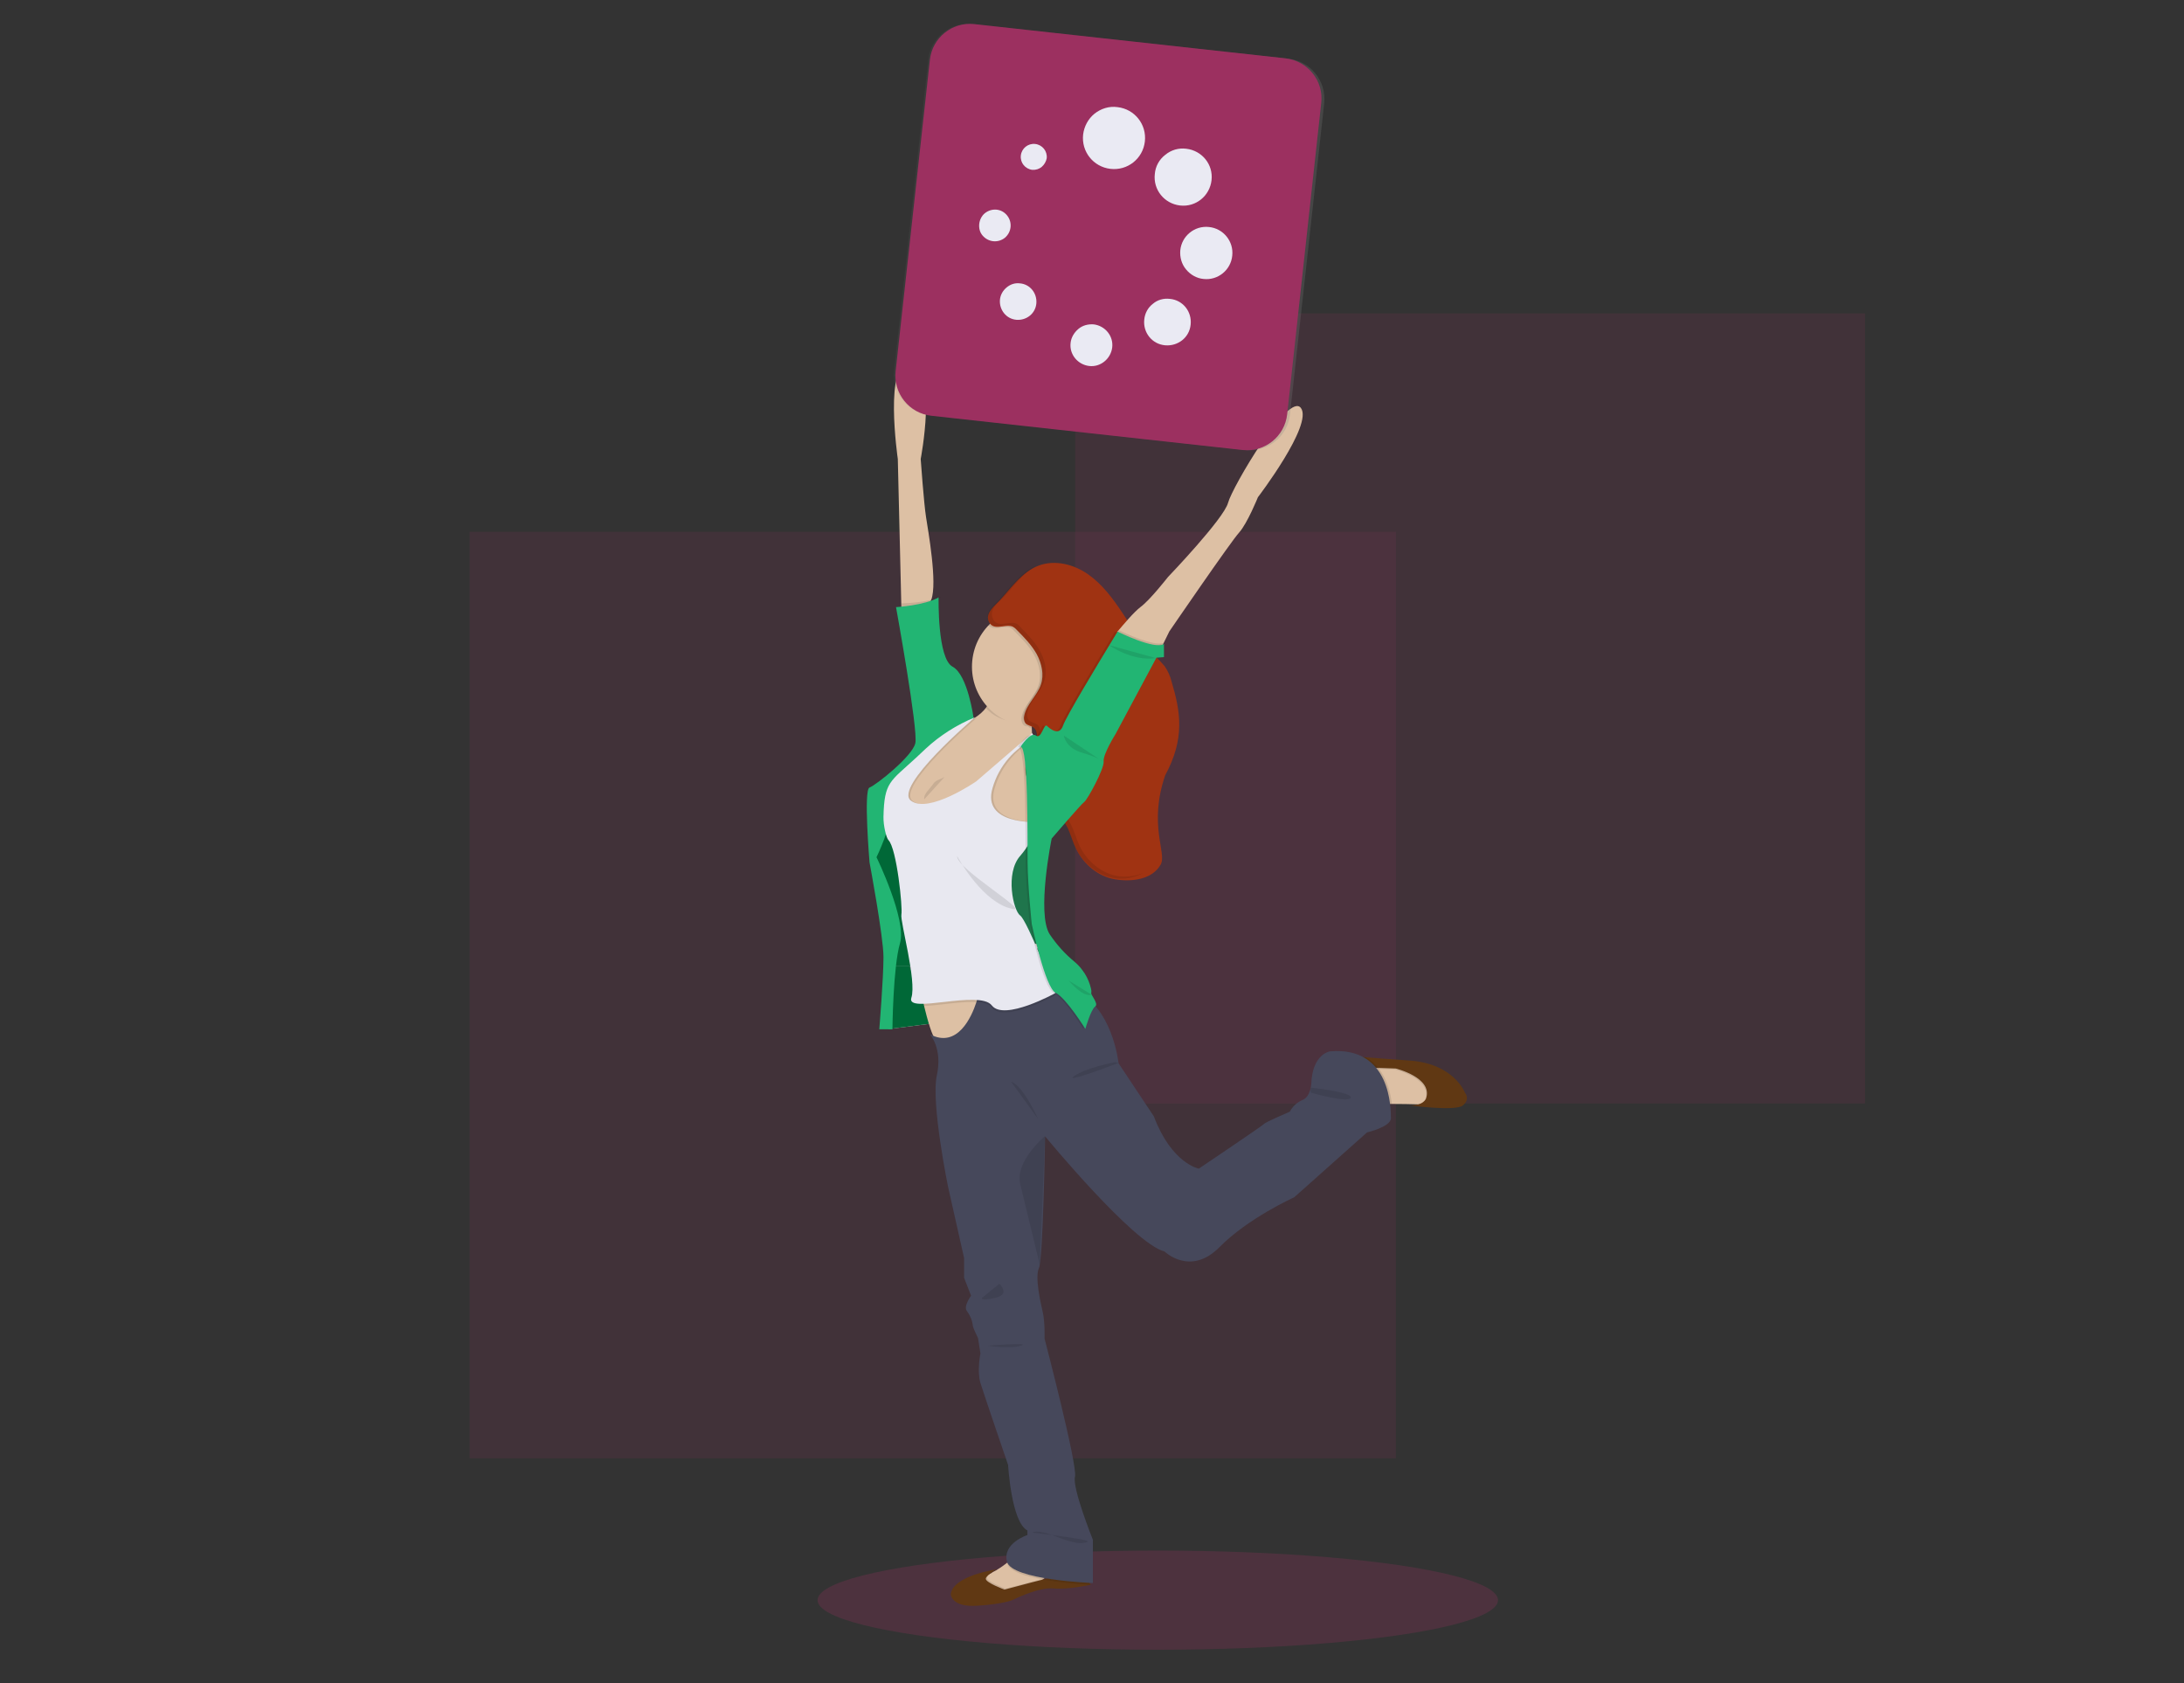 <?xml version="1.0" encoding="UTF-8"?> <!-- Generator: Adobe Illustrator 23.0.1, SVG Export Plug-In . SVG Version: 6.00 Build 0) --> <svg xmlns="http://www.w3.org/2000/svg" xmlns:xlink="http://www.w3.org/1999/xlink" id="Layer_1" x="0px" y="0px" viewBox="0 0 1097.1 845.4" style="enable-background:new 0 0 1097.1 845.4;" xml:space="preserve"><rect x="0" y="0" width="1097.1" height="845.4" fill="#333333" stroke="none"/> <style type="text/css"> .st0{opacity:0.25;fill:#9C3060;enable-background:new ;} .st1{opacity:0.54;} .st2{fill:#F1D2D7;} .st3{fill:#006837;} .st4{fill:#DDC0A4;} .st5{opacity:0.1;enable-background:new ;} .st6{fill:#A03312;} .st7{fill:#603813;} .st8{fill:#46485B;} .st9{opacity:0.87;fill:#006837;enable-background:new ;} .st10{fill:#22B573;} .st11{fill:#E8E8F0;} .st12{fill:url(#SVGID_1_);} .st13{fill:#9C3060;} .st14{fill:#EAEAF3;} </style> <ellipse class="st0" cx="581.6" cy="803.6" rx="170.9" ry="24.9"></ellipse> <g class="st1"> <rect x="235.9" y="267.1" class="st0" width="465.3" height="465.3"></rect> <rect x="540.1" y="157.4" class="st0" width="396.8" height="396.8"></rect> </g> <title>loading</title> <polygon class="st2" points="446.3,516.8 474.5,513.2 465.2,498.9 462.9,500.8 446.3,457.8 "></polygon> <polygon class="st3" points="446.3,516.8 474.5,513.2 467.1,499.7 463,500.8 446.3,457.8 "></polygon> <polygon class="st2" points="472.3,407 436.9,407 446.3,485.3 472.3,485.3 "></polygon> <polygon class="st3" points="472.3,407 436.9,407 446.3,485.3 472.3,485.3 "></polygon> <path class="st4" d="M522.9,389.1c-2.5-4-3.7-10.7-4.2-17.2c-0.1-0.9-0.1-1.8-0.2-2.7c-0.1-1.3-0.2-2.7-0.2-4 c-0.2-6.6,0-11.6,0-11.6s-24.5-21.4-21.1-10.5c1.4,4.1,0.8,8.7-1.8,12.2c-5.8,7.9-19.4,10.8-19.4,10.8L454.3,382l-13.9,25.4 c0,0,1.3,0.7,3.5,1.6c3.5,1.4,9,3.6,13.9,4c8,0.7,46.6,9.4,46.6,9.4l12.8,2.1l5.6,1C523,425.5,528.8,398.8,522.9,389.1z"></path> <path class="st5" d="M518.2,354c0,0-24.5-21.4-21-10.5c1.4,4.1,0.8,8.6-1.8,12.2c4.9,5.5,11.9,7,19.6,7.8c1,0.1,1.8,2.2,2.7,2.2h0.6 C518,359.2,518.2,354,518.2,354z"></path> <path class="st4" d="M548.1,334.8c0-15.4-11.7-28.3-27-29.8c-16.5-1.6-31.1,10.4-32.7,26.9c-1.6,16.5,10.4,31.1,26.9,32.7 c1,0.1,1.9,0.1,2.9,0.1C534.7,364.6,548.1,351.3,548.1,334.8L548.1,334.8z"></path> <path class="st5" d="M548.1,334.8c0-8-3.3-15.8-9.1-21.4c-11.9-11.5-30.9-11.2-42.4,0.7c2.6,2.9,7.4,0.1,10.5,1 c0.9,0.3,1.7,0.9,2.3,1.7c3.8,3.8,7.6,7.6,10.1,12.2c2.6,4.6,3.8,10.3,2.1,15.3c-1.9,5.7-7.2,9.8-8.4,15.7c-0.3,1.2-0.1,2.6,0.6,3.7 c0.3,0.4,0.9,0.8,1.3,1c1,0.1,1.9,0.1,2.9,0.1C534.7,364.6,548.1,351.3,548.1,334.8L548.1,334.8z"></path> <path class="st6" d="M496.5,311.6c-1.3-4.1,3.3-7.5,5.7-10.1c5.9-6.5,11.3-14.4,19.7-17.5c8.1-3,17.6-0.6,24.8,4.5 c7.1,5,12.4,12.2,17.2,19.4c4.8,7.2,9.4,14.7,15.6,20.9c2,1.8,3.8,3.7,5.5,5.7c1.6,2.3,2.8,4.9,3.5,7.7c4.6,15.4,6.8,28.7-3.2,47.2 c-8.5,24.9,0.9,39-2.2,44.7c-4.2,7.6-14.4,8.9-23,7.5c-8.5-1.4-15.8-7.6-19.6-15.4c-1.6-3.3-2.6-6.9-4.1-10.3 c-1.6-3.2-3.6-6.1-5.8-8.9c-2.7-3.2-5.6-6.4-8.7-9.1c-1.9-1.4-3.6-3.2-5-5.2c-3-4.8-1.8-11.3,1-16.2c1.1-1.7,2.1-3.6,2.8-5.5 c0.4-2,0.1-4.3-1.4-5.6c-1.3-0.9-3.2-1-4.2-2.2c-0.7-1.1-0.9-2.5-0.6-3.7c1.1-5.8,6.5-10,8.4-15.7c1.7-5,0.4-10.6-2.1-15.3 c-2.6-4.6-6.4-8.5-10.1-12.2c-0.7-0.8-1.4-1.3-2.3-1.7C504.5,313.3,498.5,317.4,496.5,311.6z"></path> <path class="st5" d="M574.4,438.3c-4.5,2.6-9.6,3.5-14.6,2.7c-8.5-1.4-15.8-7.6-19.6-15.4c-1.6-3.3-2.6-6.9-4.1-10.3 c-1.6-3.2-3.6-6.1-5.8-8.9c-2.7-3.2-5.6-6.4-8.7-9.1c-1.9-1.4-3.6-3.2-5-5.2c-3-4.8-1.9-11.3,0.9-16.2c1.1-1.7,2.1-3.6,2.8-5.5 c0.4-2,0.1-4.3-1.4-5.6c-1.3-1-3.2-1-4.2-2.2c-0.7-1.1-0.9-2.5-0.6-3.7c1.2-5.8,6.5-10,8.4-15.7c1.7-5,0.4-10.7-2.1-15.3 c-1.6-2.9-3.7-5.4-5.9-7.8c-1.3-1.4-2.8-2.9-4.2-4.3c-0.7-0.8-1.4-1.3-2.3-1.7c-3.8-1.2-9.7,2.9-11.6-3c-1.3-4.1,3.3-7.5,5.7-10.1 c5.6-6.1,10.7-13.6,18.5-17c-6.7,3.8-11.3,10.5-16.4,15.9c-2.5,2.6-7.1,5.9-5.7,10.1c1.9,5.9,7.9,1.9,11.6,3 c0.9,0.3,1.7,0.9,2.3,1.7c3.7,3.8,7.5,7.6,10,12.2c2.6,4.6,3.8,10.3,2.1,15.3c-1.9,5.7-7.2,9.8-8.4,15.7c-0.3,1.2-0.1,2.6,0.6,3.7 c1,1.2,2.9,1.3,4.2,2.2c1.7,1.2,2,3.6,1.4,5.6c-0.7,1.9-1.6,3.8-2.8,5.5c-2.8,4.9-3.9,11.4-0.9,16.2c1.4,2,3.1,3.7,5,5.2 c3.1,2.8,6,5.9,8.7,9.1c2.2,2.7,4.2,5.7,5.8,8.9c1.6,3.3,2.6,6.9,4.1,10.3c3.7,7.8,11,14.1,19.6,15.4 C566,440.6,570.4,440,574.4,438.3z"></path> <path class="st4" d="M508.9,782.3c0,0-1.2,1.1-3.1,2.6c-1.3,1-2.9,2.2-4.6,3.2l0,0l0,0c-0.8,0.6-1.7,1-2.5,1.4l0,0L498,790 c-1.6,0.9-3.5,1.4-5.2,1.4c-5.8-0.2-2.1,7.5-2.1,7.5l12.7,0.9l14.4-2.5l6.1-4.1l0.1-0.1l0.8-0.6l5.2-3.5L508.9,782.3z"></path> <path class="st5" d="M524.6,792.7l-0.3,0.1c-3.1,0.8-5.5,1.4-5.5,1.4l-13.6,3.6c0,0-9.6-3.5-9.4-5.5c0.3-1,1.1-1.8,2-2.3 c-1.6,0.9-3.5,1.4-5.2,1.4c-5.8-0.2-2.1,7.5-2.1,7.5l12.7,0.9l14.4-2.5l6.1-4.1l0.1-0.1l0.8-0.6L524.6,792.7z"></path> <path class="st7" d="M547.8,795.7c-0.6-1.1-3.6-6.1-9.5-5.5c-4.8,0.7-9.6,1.7-14.3,3l-0.3,0.1c-3.1,0.8-5.5,1.4-5.5,1.4l-13.6,3.6 c0,0-9.6-3.5-9.4-5.5c0.1-1,1.8-2.3,3.2-3.3l0,0c1.1-0.8,2.2-1.3,2.5-1.4l0,0l0,0l0,0c-0.7,0.1-21.9,3.1-23.3,12.4 c0,0,0,6.8,13.4,5.9c13.4-0.9,17.7-2.9,17.7-2.9s12.8-6.5,20.4-5.8c7.5,0.7,18.6-1.8,18.6-1.8S548,796,547.8,795.7z"></path> <path class="st4" d="M721.8,543.1l-10.3-6.6l-14.6-1.7l-4.8,1.1l-1.3,0.3l-2,0.4l-5.9,1.4c0,0,5.1,17.8,8.1,16.8 c1-0.3,4.3-0.4,8.4-0.4c4.3,0,9.4,0.1,13,0.2h0.8c2.6,0.1,4.2,0.2,4.2,0.2l5.9-4.6L721.8,543.1z"></path> <path class="st5" d="M721.8,543.1l-10.3-6.6l-14.6-1.7l-4.8,1.1l-1.3,0.3l-2,0.4l1.4,0.1l1.7,0.1l8.8,0.3c0,0,19,4.6,15.2,15.2 c-0.6,1.1-1.6,2-2.7,2.5c2.6,0.1,4.2,0.2,4.2,0.2l5.9-4.6L721.8,543.1z"></path> <path class="st7" d="M735.9,548.8c0,0-5.4-14.7-28-16.2c-8.1-0.6-15.6-1.1-21.7-1.6c-10.9-0.9-18-1.6-18-1.6l1,5.9l21.4,0.9l1.7,0.1 l8.8,0.3c0,0,19,4.6,15.2,15.2c0,0-0.8,2-4,2.9c-1.8,0.4-3.6,0.6-5.4,0.3c1,0.1,24.4,3.3,28,0.1 C738.7,551.9,735.9,548.8,735.9,548.8z"></path> <path class="st4" d="M465.2,259.8c-1.1-6.8-2.7-29.3-2.7-29.3s8.6-44.5-5.1-47.4c-13.7-2.9-6.4,47.4-6.4,47.4l1.8,75l0.1,5l10.5-1.3 l4-7.1c0.1-0.2,0.2-0.6,0.4-0.9C471,292.9,466.2,266.4,465.2,259.8z"></path> <path class="st4" d="M462,494.7c0,0,0.9,4.8,2.2,10.5c1.7,7,4,15.3,6.2,17.7c4,4.3,19.7-1.3,19.7-1.3l8.7-14.8l3.9-6.6L462,494.7z"></path> <path class="st5" d="M462,494.7c0,0,0.9,4.8,2.2,10.5c10.3-0.3,29.6-4.8,33.9,0.8c0.2,0.2,0.4,0.4,0.7,0.7l3.9-6.6L462,494.7z"></path> <path class="st5" d="M692.4,536.4l-0.3-0.4c-1.7-2-3.7-3.7-6-5c-10.9-0.9-18-1.6-18-1.6l1,5.9l21.4,0.9l-7.8,1.9 c0,0,5.1,17.8,8.1,16.8c1-0.3,4.3-0.4,8.4-0.4C698.6,549.2,697,542,692.4,536.4z"></path> <path class="st5" d="M509,782.3c0,0-1.2,1.1-3.1,2.6c0,0.1,0,0.1,0,0.2c1,4,9.1,6.6,18.2,8.1l6-4L509,782.3z"></path> <path class="st5" d="M538.4,790.3c-4.8,0.7-9.6,1.7-14.3,3c7.8,1.3,15.7,2.1,23.6,2.6C547.3,794.6,544.3,789.7,538.4,790.3z"></path> <path class="st8" d="M668.1,528c0,0-8.9,1.2-9.4,16.4c0,0-0.3,6.5-4.6,8.1c-2.7,1.2-4.8,3.2-6.2,5.8c0,0-12.2,5.2-13,6.2 c-0.9,1-32.7,22.4-32.7,22.4s-13.6-2.5-22.6-26.3L561.9,534c0,0-3.1-29.6-23-36.7c-3.5-1.2-7-2-10.6-2.2c-17.8-1.7-37,5.4-37,5.4 s-0.3,1.2-0.9,3c-2.3,7-9.4,23.3-23.3,15.9c0,0,6.5,7,3.5,20.7s5.6,55.7,5.6,55.7l8.1,36v9.9l3.5,9c0,0-4,5.4-2.1,7.7 c1.6,2.1,2.7,4.7,3,7.4c0,1,2.6,6.2,2.6,6.2l1.2,7.7c0,0-1.8,8.9,0,14.8c1.8,5.9,13.9,41.2,13.9,41.2s1.6,28.7,9.7,32.9v2.3 c0,0-12.5,4-10.3,13.3c2.2,9.3,43.2,10.8,43.2,10.8v-21.7c0,0-10.5-26.1-9-31.7c1.4-5.6-15.3-69.4-15.3-69.4s0.3-8-0.9-13.3 c-1.2-5.2-4-17.6-1.9-22.1c2.1-4.6,3.1-66.1,3.1-66.1s44.5,54,60,57.8c0,0,12.9,12.6,27.5-2.1c14.6-14.8,37.6-25.1,37.6-25.1 l36.6-32.6c0,0,12-2.8,12-7.1C698.7,557.3,698.9,525.3,668.1,528z"></path> <rect x="502.8" y="418.1" class="st2" width="18.8" height="58.3"></rect> <rect x="504.5" y="415.7" class="st9" width="18.8" height="58.3"></rect> <path class="st5" d="M452.8,303l-0.2,5.4l13.6-0.6l5.7-7.2c0.2-0.3,0.4-0.6,0.6-0.9v-0.1C466.8,302.3,457.2,302.9,452.8,303z"></path> <path class="st10" d="M450.1,304.9c0,0,11.2,61.6,9.7,68.3c-1.4,6.6-19.9,21.2-23,22.3c-3.1,1,0,37.6,0,37.6s7,37.3,7,47.6 c0,10.5-2.1,36.2-2.1,36.2h6.6c0,0,0.3-31.3,3.8-43.2c3.5-11.8-11.8-43.2-11.8-43.2s8.4-17.4,5.9-21.2c-2.5-3.8,9.4-19.9,14.6-26.5 c5.2-6.7,28.3-22,28.3-22s-2.9-21.9-10.6-26c-7.7-4.1-7-34.8-7-34.8C464.4,304.1,450.1,304.9,450.1,304.9z"></path> <path class="st5" d="M499.7,395.7c3-10.1,9.8-18.6,19.1-23.8c0.8-0.4,1.6-0.8,2.3-1.1l-1.6-2.5l-1,0.9l-27.2,23.3 c0,0-23.9,16.6-32.8,9.8s31.7-41.4,32.2-41.8c-9.1,3.8-17.5,9.1-24.6,15.8l-4.9,4.6c-8.3,7.7-14.3,17.5-17.3,28.3 c3.5,1.4,9,3.6,13.9,4c8,0.7,46.6,9.4,46.6,9.4l12.8,2.1c2.3-3.6,3.9-7.7,4.6-11.9C521.9,412.7,494,414.4,499.7,395.7z"></path> <path class="st5" d="M528.3,494.8c-17.8-1.7-37,5.4-37,5.4s-0.3,1.2-0.9,3c3.6,0.2,6.5,1,7.8,2.8c6.2,8,32-6.2,32-6.2 S529.4,497.8,528.3,494.8z"></path> <path class="st11" d="M520,370.8c-10.4,4.8-18.2,13.8-21.4,24.9c-5.6,18.7,22.3,17.1,22.3,17.1s-0.8,8.3-8.4,17 c-7.7,8.7-3.5,27.5,0,30c3.5,2.5,17.7,38.9,17.7,38.9s-25.8,14.3-32,6.2c-6.2-8-43.2,4.6-40.4-3.8c2.8-8.4-5.7-38.4-5-41.8 s-2.3-33.1-6.5-37.4c-1.1-1.1-2.6-7.4-2.5-11.7c0.4-17.6,3.3-17.6,16.3-29.6l4.9-4.6c7.2-6.7,15.6-12,24.8-15.8l0,0 c0,0-41.2,35-32.2,41.9c8.9,6.8,32.8-9.7,32.8-9.7l28.1-24.2L520,370.8z"></path> <path class="st5" d="M506.9,456c-0.4-0.1-0.9-0.3-1.3-0.4c-13.9-5.2-24.8-25.7-24.8-25.7C479.8,436.1,521.5,460.5,506.9,456z"></path> <path class="st4" d="M653.5,204.9c-6.2-8.4-34.5,39.7-36.6,47.6c-2.1,8-30.2,37.3-30.2,37.3s-9,11.5-13.6,14.9 c-3.7,2.8-9,9.3-11,11.6l-0.8,0.9l1.3,8l19.9,2.1l2.2-4.7l2.7-5.5c0,0,31-45.3,35.1-49.7c4.1-4.6,9.4-17.7,9.4-17.7 S659.7,213.3,653.5,204.9z"></path> <path class="st5" d="M562,316.5l-0.8,0.9l1.3,8l19.9,2.1l2.2-4.7C580,325,564.1,317.5,562,316.5z"></path> <path class="st5" d="M515.2,433.1c0.1,12.2,2.1,31,2.1,31s6.7,32,12,34.5c5.2,2.5,14.9,18.1,14.9,18.1s2.8-9.7,4.9-11.2 c2.1-1.4-2.3-5.9-1.9-7c0.4-1-3-11.2-3-11.2s-11.5-7.7-18.1-18.1c-6.7-10.5,1-48.1,1-48.1s14.9-17.4,16.4-18.4 c1.3-1,10.1-16.7,9.6-20.3c-0.4-3.6,6-13.8,6-13.8l20.5-38.3l3.8-0.3v-6.6c-4.6,3.1-23.3-6.2-23.3-6.2l-2.8,4.6 c-6.7,11-23.2,38.3-24.6,42.6c-1.9,5.5-6.6,1.6-8.1,0.1c-1.6-1.3-2.7,6.9-5.5,4.9c-2.8-2.1-7.7,5.6-7.7,5.6 C515.6,375.1,515.1,421,515.2,433.1z"></path> <path class="st10" d="M516.2,433.1c0.1,12.2,2.1,31,2.1,31s6.7,32,12,34.5c5.2,2.5,14.9,18.1,14.9,18.1s2.8-9.7,4.9-11.2 c2.1-1.4-2.5-6-1.9-7c0.1-0.8,0-1.4-0.2-2.2c-1.2-5.1-4.1-9.8-8.1-13.2c-4.9-4-9.1-8.7-12.6-13.9c-6.7-10.5,1-48.1,1-48.1 s14.9-17.4,16.4-18.4s10.1-16.7,9.7-20.3c-0.4-3.6,6-13.8,6-13.8l20.5-38.3l3.8-0.3v-6.6c-4.6,3.1-23.3-6.2-23.3-6.2 s-1.1,1.8-2.8,4.6c-6.7,11-23.2,38.3-24.6,42.6c-1.9,5.5-6.6,1.6-8.1,0.1c-1.6-1.3-2.7,6.9-5.5,4.9c-2.8-2.1-7.7,5.6-7.7,5.6 C516.6,375.1,516.1,421,516.2,433.1z"></path> <path class="st5" d="M561.9,533.8c0,0-28.2,10.8-22.3,6.6c5.9-4.2,20.5-7,20.5-7L561.9,533.8z"></path> <path class="st5" d="M522.3,635.1c0,0-7-28.9-9.8-40.4c-2.8-11.5,12.5-24.2,12.5-24.2L522.3,635.1z"></path> <path class="st5" d="M658.4,548.7c0,0,18.7,5.4,20.1,2.6c1.3-2.8-20.1-5.1-20.1-5.1V548.7z"></path> <path class="st5" d="M502,644.7c0,0,5.9,5.4-2.1,7.1c-8,1.8-6.6,0-6.6,0L502,644.7z"></path> <path class="st5" d="M512.9,675.8c-5.8,1.8-16.8,0-16.8,0S518.7,674,512.9,675.8z"></path> <path class="st5" d="M546.3,774.3c-2.8,1.2-6.6,1-16.2-2.8c-9.6-3.8-11.5-1.8-11.5-1.8S549,773.1,546.3,774.3z"></path> <path class="st5" d="M521.5,562l-13.6-18.8C514.2,545.4,521.5,562,521.5,562z"></path> <path class="st5" d="M554.2,382.6c0,0-1.7-2-10.4-4.5c-8.7-2.5-9.4-8.7-9.4-8.7"></path> <path class="st5" d="M580.7,330.5c-12,1.8-23.6-6.5-23.6-6.5"></path> <path class="st5" d="M536.8,492.4c8.1,9.3,11.5,7.1,11.5,7.1"></path> <path class="st5" d="M474.5,390.2c-1.4,0.9-3.2,1.2-4.6,2.3c-0.6,0.4-1,1-1.4,1.6l-2.2,2.7c-1.1,1.3-2.3,2.9-2,4.6"></path> <linearGradient id="SVGID_1_" gradientUnits="userSpaceOnUse" x1="764.489" y1="578.134" x2="964.561" y2="578.134" gradientTransform="matrix(-0.994 -0.109 -0.109 0.994 1479.626 -361.219)"> <stop offset="0" style="stop-color:#808080;stop-opacity:0.25"></stop> <stop offset="0.54" style="stop-color:#808080;stop-opacity:0.12"></stop> <stop offset="1" style="stop-color:#808080;stop-opacity:0.1"></stop> </linearGradient> <path class="st12" d="M488.8,12.1c-11.2-1.3-21.3,6.7-22.5,17.8l-17.2,156.4l0,0c-1.1,11.2,6.9,21.2,18.2,22.3L625.5,226l0,0 c11.2,1.3,21.3-6.7,22.5-17.8l17.2-156.4l0,0c1.1-11.2-6.9-21.2-18.2-22.3L488.8,12.1C489,12.1,489,12.1,488.8,12.1z"></path> <path class="st13" d="M663.7,51.7L646.6,208c-1.2,11.2-11.3,19.2-22.3,18l-156.4-17.2c-11.2-1.2-19.2-11.3-18-22.3l17.2-156.4 c1.2-11.2,11.3-19.2,22.3-18l156.4,17.2C656.9,30.6,665,40.6,663.7,51.7z"></path> <path class="st14" d="M579.1,152.6c-2.5,1.9-4,4.8-4.3,7.9c-0.7,6.5,3.9,12.3,10.4,12.9s12.3-3.9,12.9-10.4 c0.7-6.5-3.9-12.3-10.4-12.9C584.5,149.7,581.4,150.6,579.1,152.6z"></path> <path class="st14" d="M595.8,135.3c2.2,2.7,5.4,4.5,8.8,4.8c7.2,0.8,13.7-4.5,14.4-11.7c0.8-7.2-4.5-13.7-11.7-14.4 c-7.2-0.8-13.7,4.5-14.4,11.7C592.6,129.2,593.6,132.7,595.8,135.3z"></path> <path class="st14" d="M523.3,83.8c1.3-1.1,2.2-2.7,2.5-4.3c0.4-3.6-2.2-6.8-5.8-7.2c-3.6-0.4-6.8,2.2-7.2,5.8 c-0.4,3.6,2.2,6.8,5.8,7.2C520.3,85.4,522,84.9,523.3,83.8z"></path> <path class="st14" d="M585.3,77.8c-3,2.3-4.9,5.8-5.2,9.6c-0.9,7.9,4.8,14.9,12.7,15.8c7.9,0.9,14.9-4.8,15.8-12.7 s-4.8-14.9-12.7-15.8C592.1,74.2,588.3,75.3,585.3,77.8z"></path> <path class="st14" d="M491.9,112.5c-0.2,2.1,0.3,4.2,1.7,5.8c2.8,3.3,7.7,3.9,11.2,1.1c3.3-2.8,3.9-7.7,1.1-11.2 c-2.8-3.5-7.7-3.9-11.2-1.1C493.1,108.4,492.1,110.5,491.9,112.5z"></path> <path class="st14" d="M505.6,144.4c-1.9,1.6-3.1,3.8-3.3,6.2c-0.4,5,3.2,9.6,8.3,10s9.6-3.2,10-8.3s-3.2-9.6-8.3-10 C509.8,142,507.5,142.8,505.6,144.4z"></path> <path class="st14" d="M541.7,165.2c-2.1,1.8-3.6,4.2-3.9,7c-0.7,5.8,3.6,10.9,9.3,11.6c5.7,0.7,10.9-3.6,11.6-9.3 c0.7-5.8-3.6-10.9-9.3-11.6C546.6,162.7,543.8,163.4,541.7,165.2z"></path> <path class="st14" d="M549.8,57.1c-3.2,2.6-5.2,6.4-5.7,10.4c-1,8.6,5.1,16.3,13.7,17.3c8.6,1,16.3-5.1,17.3-13.7 s-5.1-16.3-13.7-17.3C557.2,53.2,553.1,54.5,549.8,57.1z"></path> </svg> 